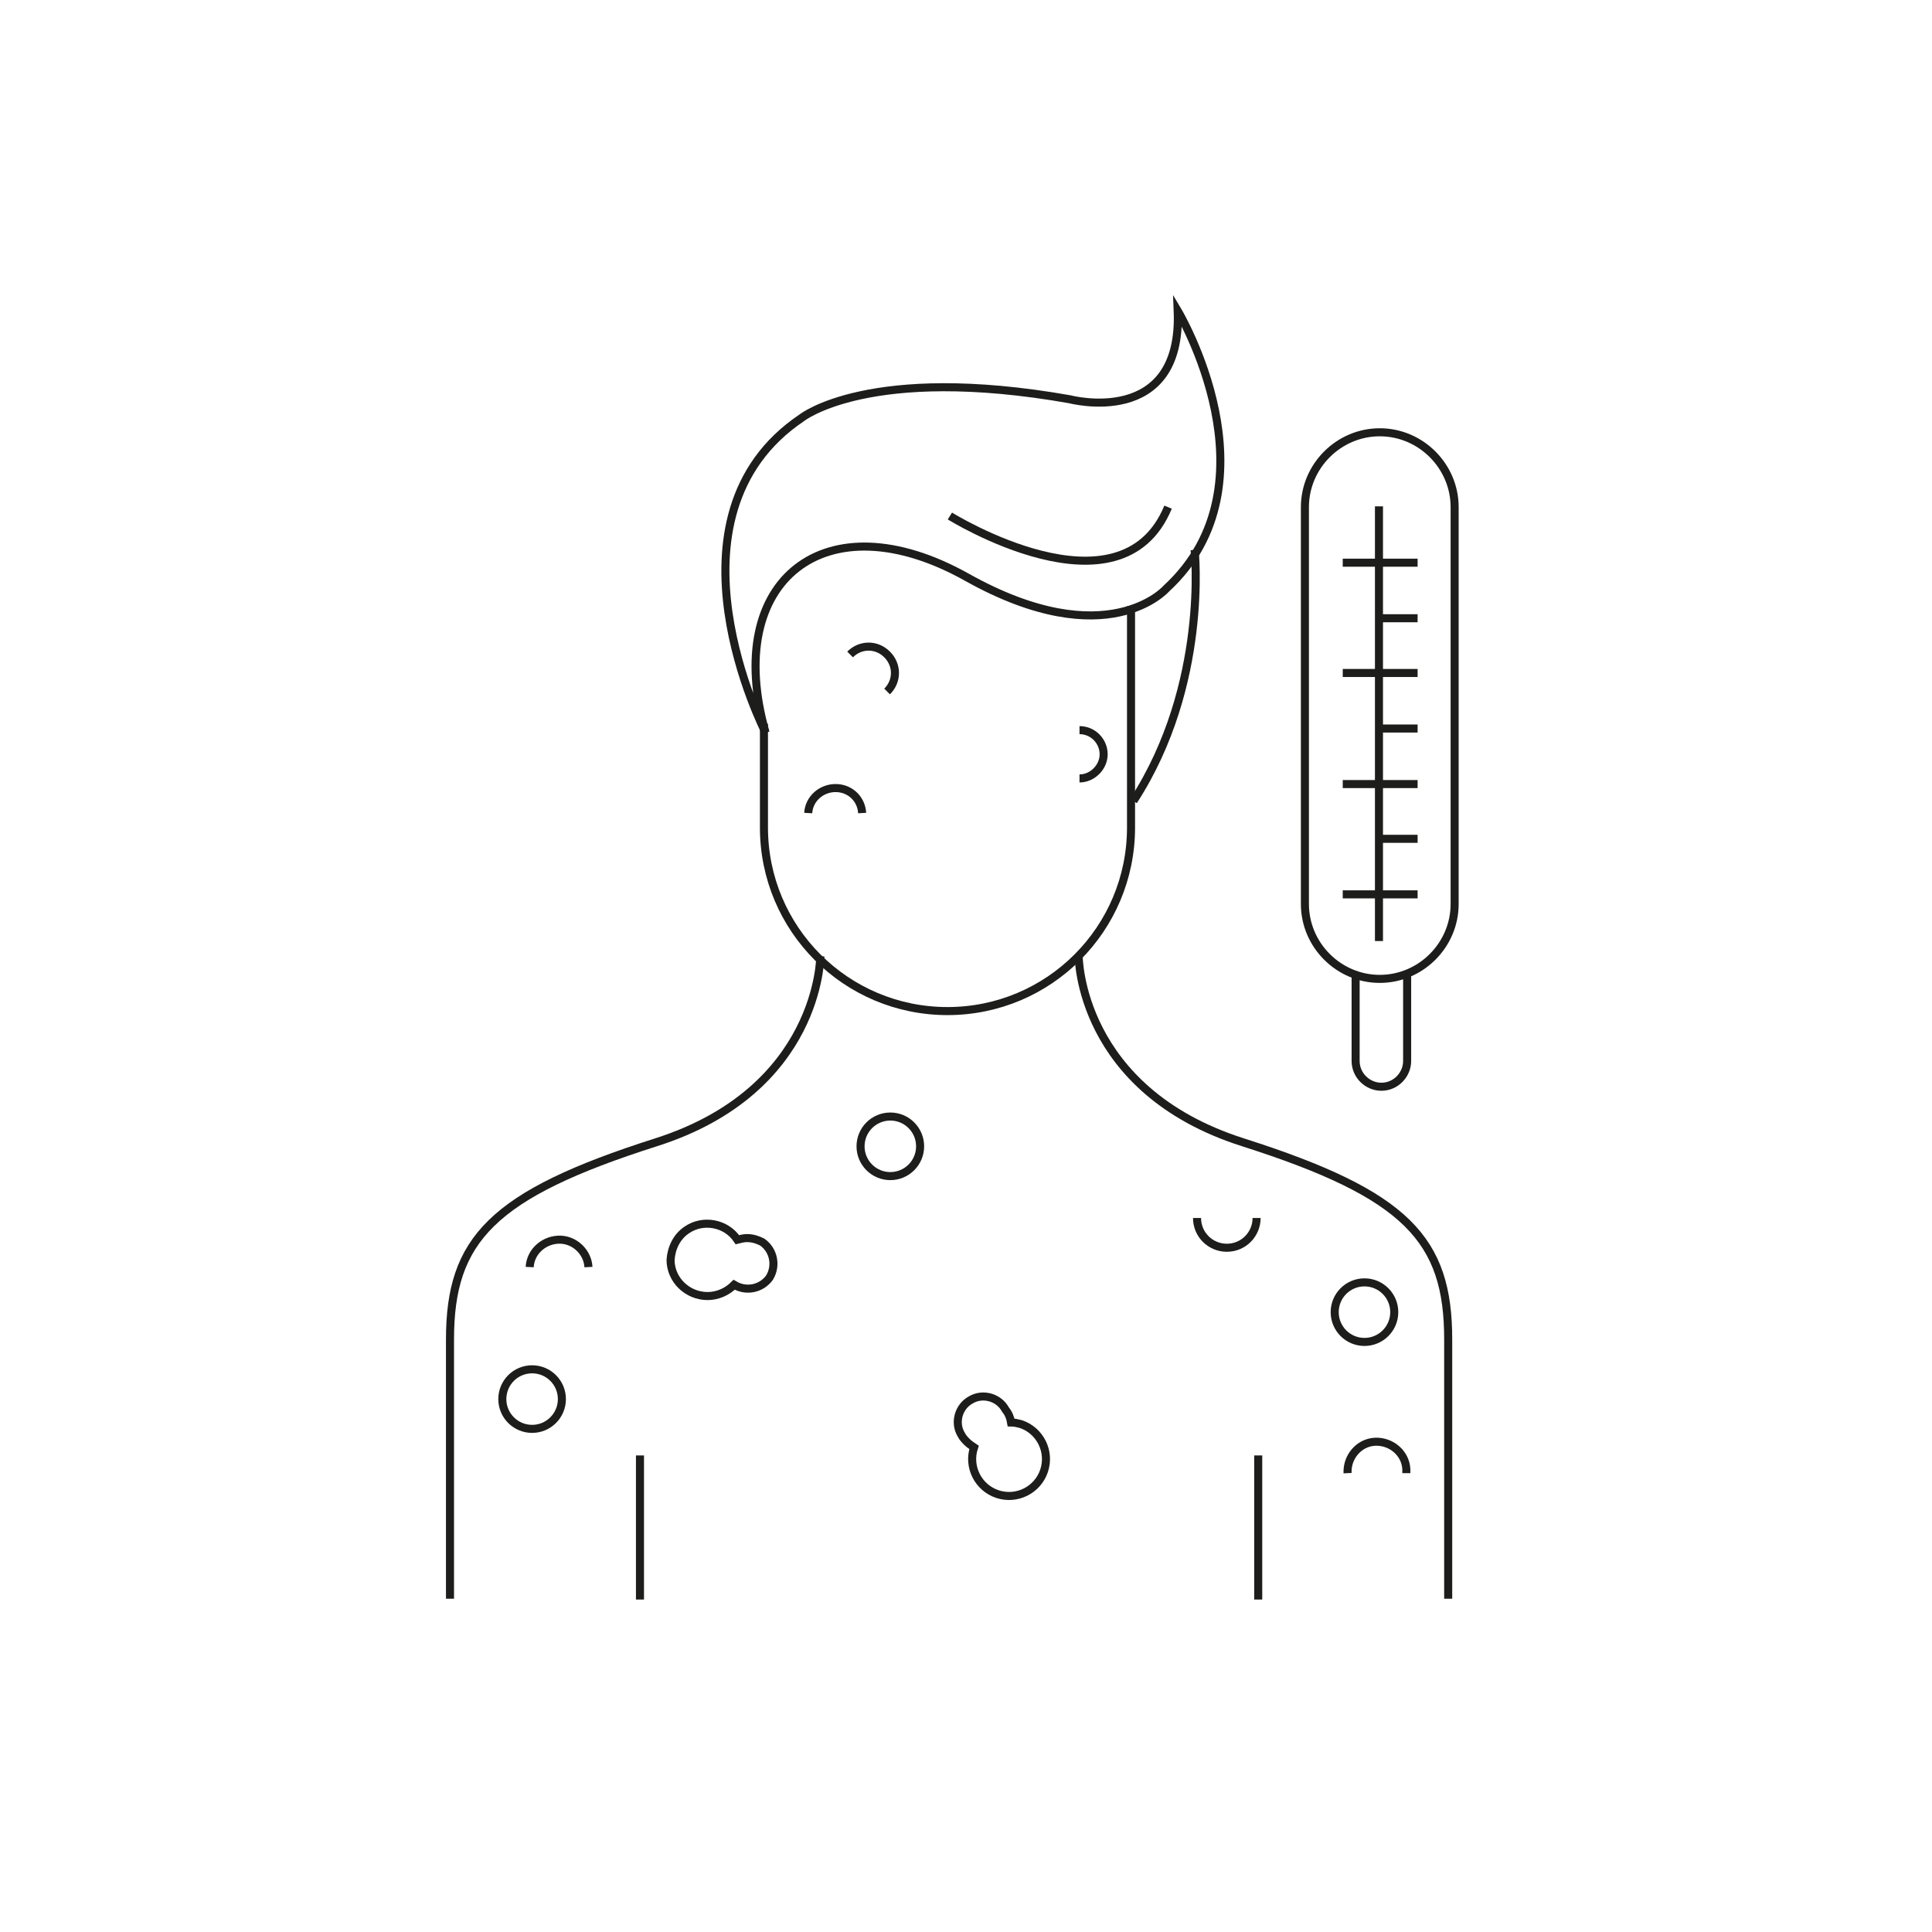 <?xml version="1.0" encoding="utf-8"?>
<!-- Generator: Adobe Illustrator 25.1.0, SVG Export Plug-In . SVG Version: 6.00 Build 0)  -->
<svg version="1.1" id="Ebene_1" xmlns="http://www.w3.org/2000/svg" xmlns:xlink="http://www.w3.org/1999/xlink" x="0px" y="0px"
	 viewBox="0 0 240 240" enable-background="new 0 0 240 240" xml:space="preserve">
<path fill="none" stroke="#1D1D1B" stroke-miterlimit="10" d="M171.4,53.7L171.4,53.7c5.1,0,9.3,4.2,9.3,9.3v49.3
	c0,5.1-4.2,9.3-9.3,9.3l0,0c-5.1,0-9.3-4.2-9.3-9.3V63C162.1,57.9,166.3,53.7,171.4,53.7z"/>
<path fill="none" stroke="#1D1D1B" stroke-miterlimit="10" d="M174.8,121.1v10.7c0,1.7-1.4,3.2-3.2,3.2l0,0c-1.7,0-3.2-1.4-3.2-3.2
	v-10.7"/>
<line fill="none" stroke="#1D1D1B" stroke-miterlimit="10" x1="171.3" y1="62.9" x2="171.3" y2="116.9"/>
<line fill="none" stroke="#1D1D1B" stroke-miterlimit="10" x1="166.8" y1="111.1" x2="176.1" y2="111.1"/>
<line fill="none" stroke="#1D1D1B" stroke-miterlimit="10" x1="166.8" y1="97.4" x2="176.1" y2="97.4"/>
<line fill="none" stroke="#1D1D1B" stroke-miterlimit="10" x1="166.8" y1="83.6" x2="176.1" y2="83.6"/>
<line fill="none" stroke="#1D1D1B" stroke-miterlimit="10" x1="166.8" y1="69.9" x2="176.1" y2="69.9"/>
<line fill="none" stroke="#1D1D1B" stroke-miterlimit="10" x1="171.3" y1="76.8" x2="176.1" y2="76.8"/>
<line fill="none" stroke="#1D1D1B" stroke-miterlimit="10" x1="171.1" y1="90.5" x2="176.1" y2="90.5"/>
<line fill="none" stroke="#1D1D1B" stroke-miterlimit="10" x1="171.1" y1="104.2" x2="176.1" y2="104.2"/>
<path fill="none" stroke="#1D1D1B" stroke-miterlimit="10" d="M140.5,75.3v27.5c0,12.6-10.2,22.8-22.8,22.8c0,0,0,0,0,0l0,0
	c-12.6,0-22.8-10.2-22.8-22.8c0,0,0,0,0,0V89.9"/>
<path fill="none" stroke="#1D1D1B" stroke-miterlimit="10" d="M101.9,118.8c0,0,0,16.6-20.4,23.1s-25.6,12.1-25.6,24.5v32.2"/>
<line fill="none" stroke="#1D1D1B" stroke-miterlimit="10" x1="79.5" y1="198.7" x2="79.5" y2="180.8"/>
<path fill="none" stroke="#1D1D1B" stroke-miterlimit="10" d="M134,118.8c0,0,0,16.6,20.4,23.1s25.5,12.1,25.5,24.5v32.2"/>
<line fill="none" stroke="#1D1D1B" stroke-miterlimit="10" x1="156.3" y1="198.7" x2="156.3" y2="180.8"/>
<circle fill="none" stroke="#1D1D1B" stroke-miterlimit="10" cx="66.1" cy="173.8" r="3.7"/>
<path fill="none" stroke="#1D1D1B" stroke-miterlimit="10" d="M92.8,153.8c-0.4,0-0.8,0.1-1.2,0.2c-1.4-2.1-4.3-2.6-6.3-1.2
	c-1.2,0.8-1.9,2.2-2,3.7c0,2.5,2.1,4.5,4.6,4.5c1.2,0,2.4-0.5,3.3-1.4c1.5,0.9,3.4,0.5,4.4-0.9c0.9-1.5,0.5-3.4-0.9-4.4
	C94.1,154,93.5,153.8,92.8,153.8z"/>
<circle fill="none" stroke="#1D1D1B" stroke-miterlimit="10" cx="110.6" cy="142.4" r="3.7"/>
<path fill="none" stroke="#1D1D1B" stroke-miterlimit="10" d="M100.4,101c0.1-1.8,1.7-3.2,3.6-3.1c1.7,0.1,3,1.4,3.1,3.1"/>
<path fill="none" stroke="#1D1D1B" stroke-miterlimit="10" d="M105.6,81.3c1.3-1.3,3.3-1.3,4.6,0c1.3,1.3,1.3,3.3,0,4.6"/>
<path fill="none" stroke="#1D1D1B" stroke-miterlimit="10" d="M134.1,90.7c1.7,0,3,1.4,3,3s-1.4,3-3,3"/>
<path fill="none" stroke="#1D1D1B" stroke-miterlimit="10" d="M120.1,179.1c0.3,0.3,0.6,0.5,0.9,0.7c-0.8,2.4,0.5,5,2.9,5.8
	c2.4,0.8,5-0.5,5.8-2.9s-0.5-5-2.9-5.8c-0.4-0.1-0.8-0.2-1.2-0.2c-0.1-0.6-0.3-1.1-0.7-1.6c-0.8-1.5-2.8-2.1-4.3-1.2
	c-1.5,0.8-2.1,2.8-1.2,4.3C119.6,178.6,119.9,178.9,120.1,179.1L120.1,179.1z"/>
<circle fill="none" stroke="#1D1D1B" stroke-miterlimit="10" cx="169.5" cy="163" r="3.7"/>
<path fill="none" stroke="#1D1D1B" stroke-miterlimit="10" d="M167.4,183c-0.1-2,1.4-3.8,3.4-3.9c2-0.1,3.8,1.4,3.9,3.4
	c0,0.2,0,0.3,0,0.5"/>
<path fill="none" stroke="#1D1D1B" stroke-miterlimit="10" d="M65.8,157.4c0.1-2,1.9-3.5,3.9-3.4c1.8,0.1,3.3,1.6,3.4,3.4"/>
<path fill="none" stroke="#1D1D1B" stroke-miterlimit="10" d="M156.1,151.3c0,2-1.6,3.7-3.7,3.7c-2,0-3.7-1.6-3.7-3.7"/>
<path fill="none" stroke="#1D1D1B" stroke-miterlimit="10" d="M95.1,91c0,0-13.8-26.8,4.5-39.1c0,0,8.4-6.7,33.3-2.3
	c0,0,14,3.7,13.4-11c0,0,12.8,21.4-1.4,34.5c0,0-7.3,8.4-24.8-1.4S89.7,72,95.1,91z"/>
<path fill="none" stroke="#1D1D1B" stroke-miterlimit="10" d="M148.4,68.3c0,0,1.8,16.7-7.6,31.2"/>
<path fill="none" stroke="#1D1D1B" stroke-miterlimit="10" d="M118,64.1c0,0,21.2,13.2,27.1-1.1"/>
</svg>
